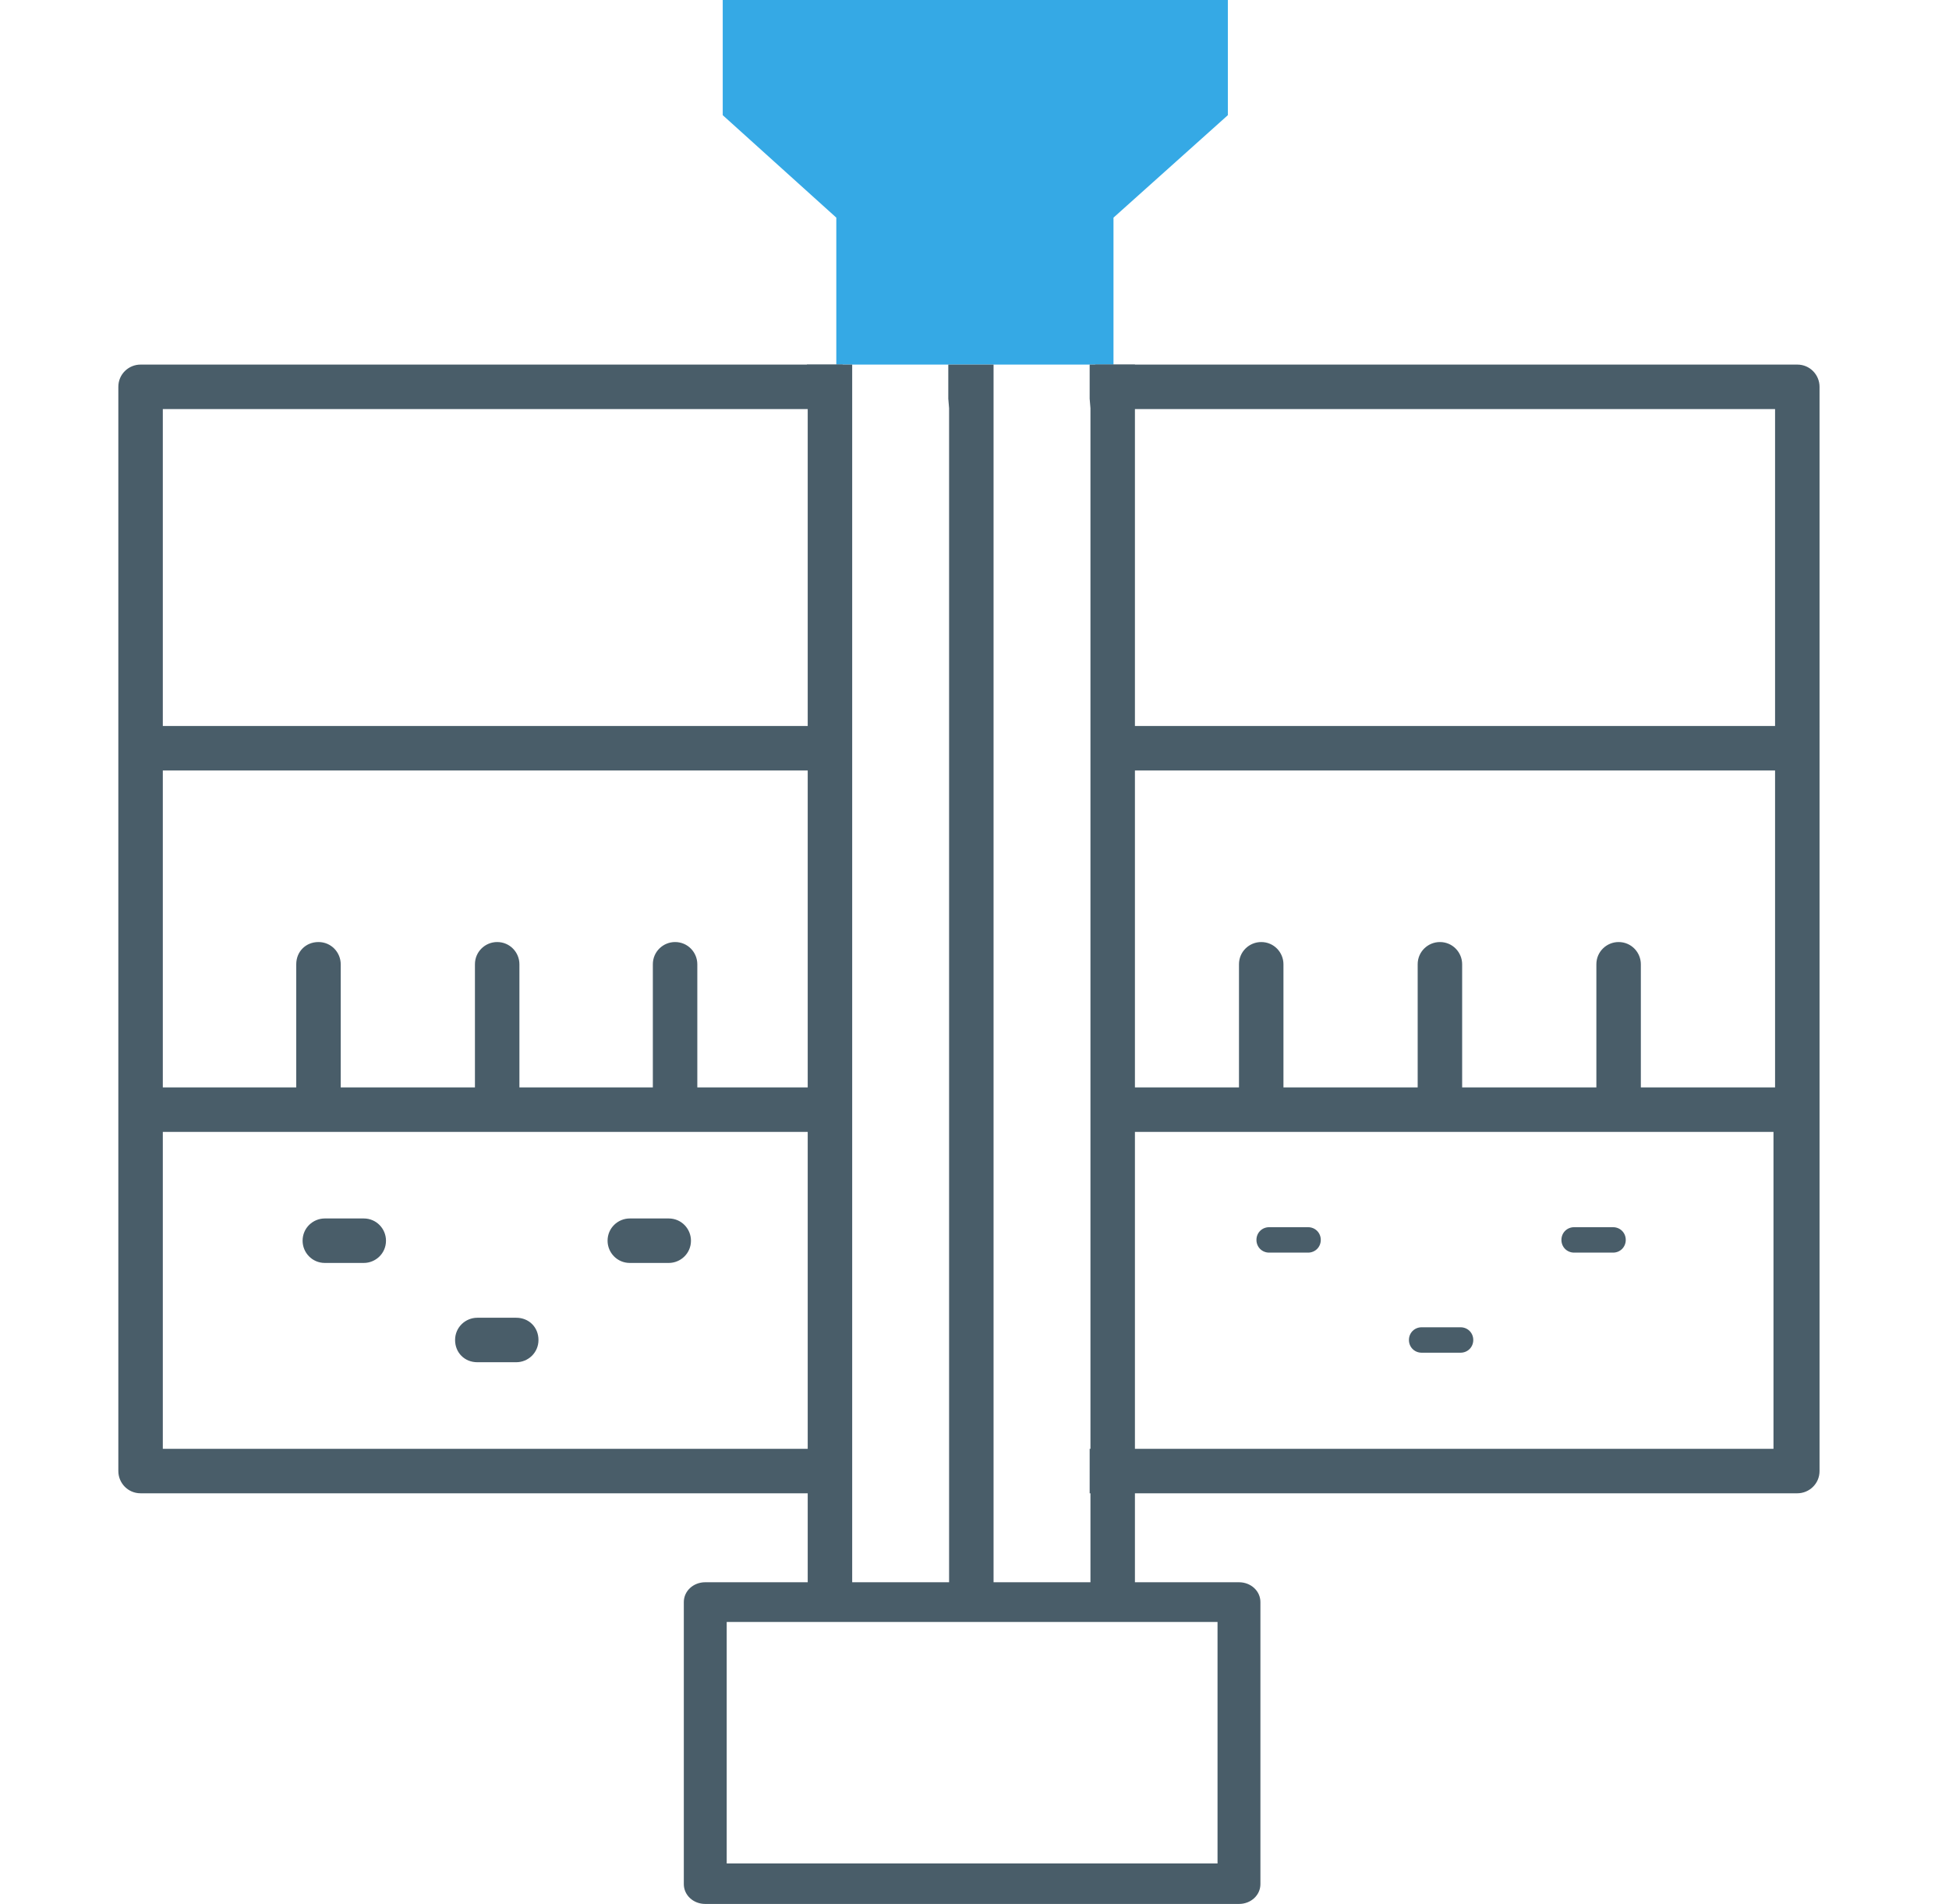 <?xml version="1.0" encoding="utf-8"?>
<!-- Generator: Adobe Illustrator 26.0.1, SVG Export Plug-In . SVG Version: 6.00 Build 0)  -->
<svg version="1.1" id="Ebene_1" xmlns="http://www.w3.org/2000/svg" xmlns:xlink="http://www.w3.org/1999/xlink" x="0px" y="0px"
	 viewBox="0 0 245.4 239.7" style="enable-background:new 0 0 245.4 239.7;" xml:space="preserve">
<style type="text/css">
	.st0{display:none;}
	.st1{display:inline;}
	.st2{clip-path:url(#SVGID_00000178168321683665957370000010824830043510521011_);}
	.st3{fill:none;stroke:#D3DF9C;stroke-width:0.259;stroke-miterlimit:10;}
	.st4{clip-path:url(#SVGID_00000059271224383111012990000017413265924063880874_);}
	.st5{fill:#35A9E5;}
	.st6{fill:#495D69;}
</style>
<g id="Ebene_2_00000009551800592667467000000007563472400019604411_" class="st0">
	<g class="st1">
		<g>
			<g>
				<g>
					<g>
						<g>
							<defs>
								<rect id="SVGID_1_" x="-1314.6" y="-85.9" width="560.8" height="398.3"/>
							</defs>
							<clipPath id="SVGID_00000110470299915814313950000010400802859085870265_">
								<use xlink:href="#SVGID_1_"  style="overflow:visible;"/>
							</clipPath>
							<g style="clip-path:url(#SVGID_00000110470299915814313950000010400802859085870265_);">
								<g>
									<line class="st3" x1="-1370.7" y1="-247.1" x2="-1370.7" y2="434.6"/>
									<line class="st3" x1="-1359.5" y1="-247.1" x2="-1359.5" y2="434.6"/>
									<line class="st3" x1="-1348.3" y1="-247.1" x2="-1348.3" y2="434.6"/>
									<line class="st3" x1="-1337.1" y1="-247.1" x2="-1337.1" y2="434.6"/>
									<line class="st3" x1="-1325.9" y1="-247.1" x2="-1325.9" y2="434.6"/>
									<line class="st3" x1="-1314.6" y1="-247.1" x2="-1314.6" y2="434.6"/>
									<line class="st3" x1="-1303.4" y1="-247.1" x2="-1303.4" y2="434.6"/>
									<line class="st3" x1="-1292.2" y1="-247.1" x2="-1292.2" y2="434.6"/>
									<line class="st3" x1="-1281" y1="-247.1" x2="-1281" y2="434.6"/>
									<line class="st3" x1="-1269.8" y1="-247.1" x2="-1269.8" y2="434.6"/>
									<line class="st3" x1="-1258.6" y1="-247.1" x2="-1258.6" y2="434.6"/>
									<line class="st3" x1="-1247.3" y1="-247.1" x2="-1247.3" y2="434.6"/>
									<line class="st3" x1="-1236.1" y1="-247.1" x2="-1236.1" y2="434.6"/>
									<line class="st3" x1="-1224.9" y1="-247.1" x2="-1224.9" y2="434.6"/>
									<line class="st3" x1="-1213.7" y1="-247.1" x2="-1213.7" y2="434.6"/>
									<line class="st3" x1="-1202.5" y1="-247.1" x2="-1202.5" y2="434.6"/>
									<line class="st3" x1="-1191.3" y1="-247.1" x2="-1191.3" y2="434.6"/>
									<line class="st3" x1="-1180" y1="-247.1" x2="-1180" y2="434.6"/>
									<line class="st3" x1="-1168.8" y1="-247.1" x2="-1168.8" y2="434.6"/>
									<line class="st3" x1="-1157.6" y1="-247.1" x2="-1157.6" y2="434.6"/>
									<line class="st3" x1="-1146.4" y1="-247.1" x2="-1146.4" y2="434.6"/>
									<line class="st3" x1="-1135.2" y1="-247.1" x2="-1135.2" y2="434.6"/>
									<line class="st3" x1="-1124" y1="-247.1" x2="-1124" y2="434.6"/>
									<line class="st3" x1="-1112.7" y1="-247.1" x2="-1112.7" y2="434.6"/>
									<line class="st3" x1="-1101.5" y1="-247.1" x2="-1101.5" y2="434.6"/>
									<line class="st3" x1="-1090.3" y1="-247.1" x2="-1090.3" y2="434.6"/>
									<line class="st3" x1="-1079.1" y1="-247.1" x2="-1079.1" y2="434.6"/>
									<line class="st3" x1="-1067.9" y1="-247.1" x2="-1067.9" y2="434.6"/>
									<line class="st3" x1="-1056.7" y1="-247.1" x2="-1056.7" y2="434.6"/>
									<line class="st3" x1="-1045.4" y1="-247.1" x2="-1045.4" y2="434.6"/>
									<line class="st3" x1="-1034.2" y1="-247.1" x2="-1034.2" y2="434.6"/>
									<line class="st3" x1="-1023" y1="-247.1" x2="-1023" y2="434.6"/>
									<line class="st3" x1="-1011.8" y1="-247.1" x2="-1011.8" y2="434.6"/>
									<line class="st3" x1="-1000.6" y1="-247.1" x2="-1000.6" y2="434.6"/>
									<line class="st3" x1="-989.4" y1="-247.1" x2="-989.4" y2="434.6"/>
									<line class="st3" x1="-978.2" y1="-247.1" x2="-978.2" y2="434.6"/>
									<line class="st3" x1="-966.9" y1="-247.1" x2="-966.9" y2="434.6"/>
									<line class="st3" x1="-955.7" y1="-247.1" x2="-955.7" y2="434.6"/>
									<line class="st3" x1="-944.5" y1="-247.1" x2="-944.5" y2="434.6"/>
									<line class="st3" x1="-933.3" y1="-247.1" x2="-933.3" y2="434.6"/>
									<line class="st3" x1="-922.1" y1="-247.1" x2="-922.1" y2="434.6"/>
									<line class="st3" x1="-910.9" y1="-247.1" x2="-910.9" y2="434.6"/>
									<line class="st3" x1="-899.6" y1="-247.1" x2="-899.6" y2="434.6"/>
									<line class="st3" x1="-888.4" y1="-247.1" x2="-888.4" y2="434.6"/>
									<line class="st3" x1="-877.2" y1="-247.1" x2="-877.2" y2="434.6"/>
									<line class="st3" x1="-866" y1="-247.1" x2="-866" y2="434.6"/>
									<line class="st3" x1="-854.8" y1="-247.1" x2="-854.8" y2="434.6"/>
									<line class="st3" x1="-843.6" y1="-247.1" x2="-843.6" y2="434.6"/>
									<line class="st3" x1="-832.3" y1="-247.1" x2="-832.3" y2="434.6"/>
									<line class="st3" x1="-821.1" y1="-247.1" x2="-821.1" y2="434.6"/>
									<line class="st3" x1="-809.9" y1="-247.1" x2="-809.9" y2="434.6"/>
									<line class="st3" x1="-798.7" y1="-247.1" x2="-798.7" y2="434.6"/>
									<line class="st3" x1="-787.5" y1="-247.1" x2="-787.5" y2="434.6"/>
									<line class="st3" x1="-776.3" y1="-247.1" x2="-776.3" y2="434.6"/>
									<line class="st3" x1="-765" y1="-247.1" x2="-765" y2="434.6"/>
									<line class="st3" x1="-753.8" y1="-247.1" x2="-753.8" y2="434.6"/>
									<line class="st3" x1="-742.6" y1="-247.1" x2="-742.6" y2="434.6"/>
									<line class="st3" x1="-731.4" y1="-247.1" x2="-731.4" y2="434.6"/>
									<line class="st3" x1="-720.2" y1="-247.1" x2="-720.2" y2="434.6"/>
									<line class="st3" x1="-709" y1="-247.1" x2="-709" y2="434.6"/>
									<line class="st3" x1="-697.7" y1="-247.1" x2="-697.7" y2="434.6"/>
									<line class="st3" x1="-686.5" y1="-247.1" x2="-686.5" y2="434.6"/>
									<line class="st3" x1="-675.3" y1="-247.1" x2="-675.3" y2="434.6"/>
									<line class="st3" x1="-664.1" y1="-247.1" x2="-664.1" y2="434.6"/>
								</g>
								<line class="st3" x1="-1494.8" y1="229.4" x2="-904.5" y2="570.2"/>
								<line class="st3" x1="-1489.2" y1="219.6" x2="-898.9" y2="560.5"/>
								<line class="st3" x1="-1483.6" y1="209.9" x2="-893.3" y2="550.7"/>
								<line class="st3" x1="-1478" y1="200.2" x2="-887.7" y2="541"/>
								<line class="st3" x1="-1472.4" y1="190.5" x2="-882.1" y2="531.3"/>
								<line class="st3" x1="-1466.8" y1="180.8" x2="-876.5" y2="521.6"/>
								<line class="st3" x1="-1461.2" y1="171.1" x2="-870.9" y2="511.9"/>
								<line class="st3" x1="-1455.6" y1="161.4" x2="-865.3" y2="502.2"/>
								<line class="st3" x1="-1450" y1="151.6" x2="-859.7" y2="492.5"/>
								<line class="st3" x1="-1444.4" y1="141.9" x2="-854.1" y2="482.7"/>
								<line class="st3" x1="-1438.8" y1="132.2" x2="-848.4" y2="473"/>
								<line class="st3" x1="-1433.1" y1="122.5" x2="-842.8" y2="463.3"/>
								<line class="st3" x1="-1427.5" y1="112.8" x2="-837.2" y2="453.6"/>
								<line class="st3" x1="-1421.9" y1="103.1" x2="-831.6" y2="443.9"/>
								<line class="st3" x1="-1416.3" y1="93.4" x2="-826" y2="434.2"/>
								<line class="st3" x1="-1410.7" y1="83.6" x2="-820.4" y2="424.5"/>
								<line class="st3" x1="-1405.1" y1="73.9" x2="-814.8" y2="414.7"/>
								<line class="st3" x1="-1399.5" y1="64.2" x2="-809.2" y2="405"/>
								<line class="st3" x1="-1393.9" y1="54.5" x2="-803.6" y2="395.3"/>
								<line class="st3" x1="-1388.3" y1="44.8" x2="-798" y2="385.6"/>
								<line class="st3" x1="-1382.7" y1="35.1" x2="-792.4" y2="375.9"/>
								<line class="st3" x1="-1377.1" y1="25.4" x2="-786.8" y2="366.2"/>
								<line class="st3" x1="-1371.5" y1="15.7" x2="-781.1" y2="356.5"/>
								<line class="st3" x1="-1365.8" y1="5.9" x2="-775.5" y2="346.8"/>
								<line class="st3" x1="-1360.2" y1="-3.8" x2="-769.9" y2="337"/>
								<line class="st3" x1="-1354.6" y1="-13.5" x2="-764.3" y2="327.3"/>
								<line class="st3" x1="-1349" y1="-23.2" x2="-758.7" y2="317.6"/>
								<line class="st3" x1="-1343.4" y1="-32.9" x2="-753.1" y2="307.9"/>
								<line class="st3" x1="-1337.8" y1="-42.6" x2="-747.5" y2="298.2"/>
								<line class="st3" x1="-1332.2" y1="-52.3" x2="-741.9" y2="288.5"/>
								<line class="st3" x1="-1326.6" y1="-62.1" x2="-736.3" y2="278.8"/>
								<line class="st3" x1="-1321" y1="-71.8" x2="-730.7" y2="269"/>
								<line class="st3" x1="-1315.4" y1="-81.5" x2="-725.1" y2="259.3"/>
								<line class="st3" x1="-1309.8" y1="-91.2" x2="-719.5" y2="249.6"/>
								<line class="st3" x1="-1304.2" y1="-100.9" x2="-713.9" y2="239.9"/>
								<line class="st3" x1="-1298.6" y1="-110.6" x2="-708.2" y2="230.2"/>
								<line class="st3" x1="-1292.9" y1="-120.3" x2="-702.6" y2="220.5"/>
								<line class="st3" x1="-1287.3" y1="-130" x2="-697" y2="210.8"/>
								<line class="st3" x1="-1281.7" y1="-139.8" x2="-691.4" y2="201.1"/>
								<line class="st3" x1="-1276.1" y1="-149.5" x2="-685.8" y2="191.3"/>
								<line class="st3" x1="-1270.5" y1="-159.2" x2="-680.2" y2="181.6"/>
								<line class="st3" x1="-1264.9" y1="-168.9" x2="-674.6" y2="171.9"/>
								<line class="st3" x1="-1259.3" y1="-178.6" x2="-669" y2="162.2"/>
								<line class="st3" x1="-1253.7" y1="-188.3" x2="-663.4" y2="152.5"/>
								<line class="st3" x1="-1248.1" y1="-198" x2="-657.8" y2="142.8"/>
								<line class="st3" x1="-1242.5" y1="-207.8" x2="-652.2" y2="133.1"/>
								<line class="st3" x1="-1236.9" y1="-217.5" x2="-646.6" y2="123.3"/>
								<line class="st3" x1="-1231.3" y1="-227.2" x2="-640.9" y2="113.6"/>
								<line class="st3" x1="-1225.6" y1="-236.9" x2="-635.3" y2="103.9"/>
								<line class="st3" x1="-1220" y1="-246.6" x2="-629.7" y2="94.2"/>
								<line class="st3" x1="-1214.4" y1="-256.3" x2="-624.1" y2="84.5"/>
								<line class="st3" x1="-1208.8" y1="-266" x2="-618.5" y2="74.8"/>
								<line class="st3" x1="-1203.2" y1="-275.7" x2="-612.9" y2="65.1"/>
								<line class="st3" x1="-1197.6" y1="-285.5" x2="-607.3" y2="55.4"/>
								<line class="st3" x1="-1192" y1="-295.2" x2="-601.7" y2="45.6"/>
								<line class="st3" x1="-1186.4" y1="-304.9" x2="-596.1" y2="35.9"/>
								<line class="st3" x1="-1180.8" y1="-314.6" x2="-590.5" y2="26.2"/>
								<line class="st3" x1="-1175.2" y1="-324.3" x2="-584.9" y2="16.5"/>
								<line class="st3" x1="-1169.6" y1="-334" x2="-579.3" y2="6.8"/>
								<line class="st3" x1="-1164" y1="-343.7" x2="-573.6" y2="-2.9"/>
								<line class="st3" x1="-1158.3" y1="-353.5" x2="-568" y2="-12.6"/>
								<line class="st3" x1="-1152.7" y1="-363.2" x2="-562.4" y2="-22.4"/>
								<line class="st3" x1="-1147.1" y1="-372.9" x2="-556.8" y2="-32.1"/>
								<line class="st3" x1="-1141.5" y1="-382.6" x2="-551.2" y2="-41.8"/>
								<line class="st3" x1="-551.2" y1="229.4" x2="-1141.5" y2="570.2"/>
								<line class="st3" x1="-556.8" y1="219.6" x2="-1147.1" y2="560.5"/>
								<line class="st3" x1="-562.4" y1="209.9" x2="-1152.7" y2="550.7"/>
								<line class="st3" x1="-568" y1="200.2" x2="-1158.3" y2="541"/>
								<line class="st3" x1="-573.6" y1="190.5" x2="-1164" y2="531.3"/>
								<line class="st3" x1="-579.3" y1="180.8" x2="-1169.6" y2="521.6"/>
								<line class="st3" x1="-584.9" y1="171.1" x2="-1175.2" y2="511.9"/>
								<line class="st3" x1="-590.5" y1="161.4" x2="-1180.8" y2="502.2"/>
								<line class="st3" x1="-596.1" y1="151.6" x2="-1186.4" y2="492.5"/>
								<line class="st3" x1="-601.7" y1="141.9" x2="-1192" y2="482.7"/>
								<line class="st3" x1="-607.3" y1="132.2" x2="-1197.6" y2="473"/>
								<line class="st3" x1="-612.9" y1="122.5" x2="-1203.2" y2="463.3"/>
								<line class="st3" x1="-618.5" y1="112.8" x2="-1208.8" y2="453.6"/>
								<line class="st3" x1="-624.1" y1="103.1" x2="-1214.4" y2="443.9"/>
								<line class="st3" x1="-629.7" y1="93.4" x2="-1220" y2="434.2"/>
								<line class="st3" x1="-635.3" y1="83.6" x2="-1225.6" y2="424.5"/>
								<line class="st3" x1="-640.9" y1="73.9" x2="-1231.3" y2="414.7"/>
								<line class="st3" x1="-646.6" y1="64.2" x2="-1236.9" y2="405"/>
								<line class="st3" x1="-652.2" y1="54.5" x2="-1242.5" y2="395.3"/>
								<line class="st3" x1="-657.8" y1="44.8" x2="-1248.1" y2="385.6"/>
								<line class="st3" x1="-663.4" y1="35.1" x2="-1253.7" y2="375.9"/>
								<line class="st3" x1="-669" y1="25.4" x2="-1259.3" y2="366.2"/>
								<line class="st3" x1="-674.6" y1="15.7" x2="-1264.9" y2="356.5"/>
								<line class="st3" x1="-680.2" y1="5.9" x2="-1270.5" y2="346.8"/>
								<line class="st3" x1="-685.8" y1="-3.8" x2="-1276.1" y2="337"/>
								<line class="st3" x1="-691.4" y1="-13.5" x2="-1281.7" y2="327.3"/>
								<line class="st3" x1="-697" y1="-23.2" x2="-1287.3" y2="317.6"/>
								<line class="st3" x1="-702.6" y1="-32.9" x2="-1292.9" y2="307.9"/>
								<line class="st3" x1="-708.2" y1="-42.6" x2="-1298.6" y2="298.2"/>
								<line class="st3" x1="-713.9" y1="-52.3" x2="-1304.2" y2="288.5"/>
								<line class="st3" x1="-719.5" y1="-62.1" x2="-1309.8" y2="278.8"/>
								<line class="st3" x1="-725.1" y1="-71.8" x2="-1315.4" y2="269"/>
								<line class="st3" x1="-730.7" y1="-81.5" x2="-1321" y2="259.3"/>
								<line class="st3" x1="-736.3" y1="-91.2" x2="-1326.6" y2="249.6"/>
								<line class="st3" x1="-741.9" y1="-100.9" x2="-1332.2" y2="239.9"/>
								<line class="st3" x1="-747.5" y1="-110.6" x2="-1337.8" y2="230.2"/>
								<line class="st3" x1="-753.1" y1="-120.3" x2="-1343.4" y2="220.5"/>
								<line class="st3" x1="-758.7" y1="-130" x2="-1349" y2="210.8"/>
								<line class="st3" x1="-764.3" y1="-139.8" x2="-1354.6" y2="201.1"/>
								<line class="st3" x1="-769.9" y1="-149.5" x2="-1360.2" y2="191.3"/>
								<line class="st3" x1="-775.5" y1="-159.2" x2="-1365.8" y2="181.6"/>
								<line class="st3" x1="-781.1" y1="-168.9" x2="-1371.5" y2="171.9"/>
								<line class="st3" x1="-786.8" y1="-178.6" x2="-1377.1" y2="162.2"/>
								<line class="st3" x1="-792.4" y1="-188.3" x2="-1382.7" y2="152.5"/>
								<line class="st3" x1="-798" y1="-198" x2="-1388.3" y2="142.8"/>
								<line class="st3" x1="-803.6" y1="-207.8" x2="-1393.9" y2="133.1"/>
								<line class="st3" x1="-809.2" y1="-217.5" x2="-1399.5" y2="123.3"/>
								<line class="st3" x1="-814.8" y1="-227.2" x2="-1405.1" y2="113.6"/>
								<line class="st3" x1="-820.4" y1="-236.9" x2="-1410.7" y2="103.9"/>
								<line class="st3" x1="-826" y1="-246.6" x2="-1416.3" y2="94.2"/>
								<line class="st3" x1="-831.6" y1="-256.3" x2="-1421.9" y2="84.5"/>
								<line class="st3" x1="-837.2" y1="-266" x2="-1427.5" y2="74.8"/>
								<line class="st3" x1="-842.8" y1="-275.7" x2="-1433.1" y2="65.1"/>
								<line class="st3" x1="-848.4" y1="-285.5" x2="-1438.8" y2="55.4"/>
								<line class="st3" x1="-854.1" y1="-295.2" x2="-1444.4" y2="45.6"/>
								<line class="st3" x1="-859.7" y1="-304.9" x2="-1450" y2="35.9"/>
								<line class="st3" x1="-865.3" y1="-314.6" x2="-1455.6" y2="26.2"/>
								<line class="st3" x1="-870.9" y1="-324.3" x2="-1461.2" y2="16.5"/>
								<line class="st3" x1="-876.5" y1="-334" x2="-1466.8" y2="6.8"/>
								<line class="st3" x1="-882.1" y1="-343.7" x2="-1472.4" y2="-2.9"/>
								<line class="st3" x1="-887.7" y1="-353.5" x2="-1478" y2="-12.6"/>
								<line class="st3" x1="-893.3" y1="-363.2" x2="-1483.6" y2="-22.4"/>
								<line class="st3" x1="-898.9" y1="-372.9" x2="-1489.2" y2="-32.1"/>
								<line class="st3" x1="-904.5" y1="-382.6" x2="-1494.8" y2="-41.8"/>
							</g>
						</g>
					</g>
				</g>
			</g>
		</g>
	</g>
	<g class="st1">
		<g>
			<g>
				<g>
					<g>
						<g>
							<defs>
								<rect id="SVGID_00000029735021284091844420000014326687402795713688_" x="448.6" y="-87.8" width="560.8" height="398.3"/>
							</defs>
							<clipPath id="SVGID_00000091717311558756684650000003251762563455095215_">
								<use xlink:href="#SVGID_00000029735021284091844420000014326687402795713688_"  style="overflow:visible;"/>
							</clipPath>
							<g style="clip-path:url(#SVGID_00000091717311558756684650000003251762563455095215_);">
								<g>
									<line class="st3" x1="392.5" y1="-248.9" x2="392.5" y2="432.7"/>
									<line class="st3" x1="403.7" y1="-248.9" x2="403.7" y2="432.7"/>
									<line class="st3" x1="414.9" y1="-248.9" x2="414.9" y2="432.7"/>
									<line class="st3" x1="426.2" y1="-248.9" x2="426.2" y2="432.7"/>
									<line class="st3" x1="437.4" y1="-248.9" x2="437.4" y2="432.7"/>
									<line class="st3" x1="448.6" y1="-248.9" x2="448.6" y2="432.7"/>
									<line class="st3" x1="459.8" y1="-248.9" x2="459.8" y2="432.7"/>
									<line class="st3" x1="471" y1="-248.9" x2="471" y2="432.7"/>
									<line class="st3" x1="482.2" y1="-248.9" x2="482.2" y2="432.7"/>
									<line class="st3" x1="493.5" y1="-248.9" x2="493.5" y2="432.7"/>
									<line class="st3" x1="504.7" y1="-248.9" x2="504.7" y2="432.7"/>
									<line class="st3" x1="515.9" y1="-248.9" x2="515.9" y2="432.7"/>
									<line class="st3" x1="527.1" y1="-248.9" x2="527.1" y2="432.7"/>
									<line class="st3" x1="538.3" y1="-248.9" x2="538.3" y2="432.7"/>
									<line class="st3" x1="549.5" y1="-248.9" x2="549.5" y2="432.7"/>
									<line class="st3" x1="560.8" y1="-248.9" x2="560.8" y2="432.7"/>
									<line class="st3" x1="572" y1="-248.9" x2="572" y2="432.7"/>
									<line class="st3" x1="583.2" y1="-248.9" x2="583.2" y2="432.7"/>
									<line class="st3" x1="594.4" y1="-248.9" x2="594.4" y2="432.7"/>
									<line class="st3" x1="605.6" y1="-248.9" x2="605.6" y2="432.7"/>
									<line class="st3" x1="616.8" y1="-248.9" x2="616.8" y2="432.7"/>
									<line class="st3" x1="628.1" y1="-248.9" x2="628.1" y2="432.7"/>
									<line class="st3" x1="639.3" y1="-248.9" x2="639.3" y2="432.7"/>
									<line class="st3" x1="650.5" y1="-248.9" x2="650.5" y2="432.7"/>
									<line class="st3" x1="661.7" y1="-248.9" x2="661.7" y2="432.7"/>
									<line class="st3" x1="672.9" y1="-248.9" x2="672.9" y2="432.7"/>
									<line class="st3" x1="684.1" y1="-248.9" x2="684.1" y2="432.7"/>
									<line class="st3" x1="695.3" y1="-248.9" x2="695.3" y2="432.7"/>
									<line class="st3" x1="706.6" y1="-248.9" x2="706.6" y2="432.7"/>
									<line class="st3" x1="717.8" y1="-248.9" x2="717.8" y2="432.7"/>
									<line class="st3" x1="729" y1="-248.9" x2="729" y2="432.7"/>
									<line class="st3" x1="740.2" y1="-248.9" x2="740.2" y2="432.7"/>
									<line class="st3" x1="751.4" y1="-248.9" x2="751.4" y2="432.7"/>
									<line class="st3" x1="762.6" y1="-248.9" x2="762.6" y2="432.7"/>
									<line class="st3" x1="773.9" y1="-248.9" x2="773.9" y2="432.7"/>
									<line class="st3" x1="785.1" y1="-248.9" x2="785.1" y2="432.7"/>
									<line class="st3" x1="796.3" y1="-248.9" x2="796.3" y2="432.7"/>
									<line class="st3" x1="807.5" y1="-248.9" x2="807.5" y2="432.7"/>
									<line class="st3" x1="818.7" y1="-248.9" x2="818.7" y2="432.7"/>
									<line class="st3" x1="829.9" y1="-248.9" x2="829.9" y2="432.7"/>
									<line class="st3" x1="841.2" y1="-248.9" x2="841.2" y2="432.7"/>
									<line class="st3" x1="852.4" y1="-248.9" x2="852.4" y2="432.7"/>
									<line class="st3" x1="863.6" y1="-248.9" x2="863.6" y2="432.7"/>
									<line class="st3" x1="874.8" y1="-248.9" x2="874.8" y2="432.7"/>
									<line class="st3" x1="886" y1="-248.9" x2="886" y2="432.7"/>
									<line class="st3" x1="897.2" y1="-248.9" x2="897.2" y2="432.7"/>
									<line class="st3" x1="908.5" y1="-248.9" x2="908.5" y2="432.7"/>
									<line class="st3" x1="919.7" y1="-248.9" x2="919.7" y2="432.7"/>
									<line class="st3" x1="930.9" y1="-248.9" x2="930.9" y2="432.7"/>
									<line class="st3" x1="942.1" y1="-248.9" x2="942.1" y2="432.7"/>
									<line class="st3" x1="953.3" y1="-248.9" x2="953.3" y2="432.7"/>
									<line class="st3" x1="964.5" y1="-248.9" x2="964.5" y2="432.7"/>
									<line class="st3" x1="975.8" y1="-248.9" x2="975.8" y2="432.7"/>
									<line class="st3" x1="987" y1="-248.9" x2="987" y2="432.7"/>
									<line class="st3" x1="998.2" y1="-248.9" x2="998.2" y2="432.7"/>
									<line class="st3" x1="1009.4" y1="-248.9" x2="1009.4" y2="432.7"/>
									<line class="st3" x1="1020.6" y1="-248.9" x2="1020.6" y2="432.7"/>
									<line class="st3" x1="1031.8" y1="-248.9" x2="1031.8" y2="432.7"/>
									<line class="st3" x1="1043" y1="-248.9" x2="1043" y2="432.7"/>
									<line class="st3" x1="1054.3" y1="-248.9" x2="1054.3" y2="432.7"/>
									<line class="st3" x1="1065.5" y1="-248.9" x2="1065.5" y2="432.7"/>
									<line class="st3" x1="1076.7" y1="-248.9" x2="1076.7" y2="432.7"/>
									<line class="st3" x1="1087.9" y1="-248.9" x2="1087.9" y2="432.7"/>
									<line class="st3" x1="1099.1" y1="-248.9" x2="1099.1" y2="432.7"/>
								</g>
								<line class="st3" x1="268.4" y1="227.5" x2="858.7" y2="568.3"/>
								<line class="st3" x1="274" y1="217.7" x2="864.3" y2="558.6"/>
								<line class="st3" x1="279.6" y1="208" x2="869.9" y2="548.8"/>
								<line class="st3" x1="285.2" y1="198.3" x2="875.5" y2="539.1"/>
								<line class="st3" x1="290.8" y1="188.6" x2="881.1" y2="529.4"/>
								<line class="st3" x1="296.4" y1="178.9" x2="886.7" y2="519.7"/>
								<line class="st3" x1="302" y1="169.2" x2="892.4" y2="510"/>
								<line class="st3" x1="307.7" y1="159.5" x2="898" y2="500.3"/>
								<line class="st3" x1="313.3" y1="149.7" x2="903.6" y2="490.6"/>
								<line class="st3" x1="318.9" y1="140" x2="909.2" y2="480.8"/>
								<line class="st3" x1="324.5" y1="130.3" x2="914.8" y2="471.1"/>
								<line class="st3" x1="330.1" y1="120.6" x2="920.4" y2="461.4"/>
								<line class="st3" x1="335.7" y1="110.9" x2="926" y2="451.7"/>
								<line class="st3" x1="341.3" y1="101.2" x2="931.6" y2="442"/>
								<line class="st3" x1="346.9" y1="91.5" x2="937.2" y2="432.3"/>
								<line class="st3" x1="352.5" y1="81.8" x2="942.8" y2="422.6"/>
								<line class="st3" x1="358.1" y1="72" x2="948.4" y2="412.9"/>
								<line class="st3" x1="363.7" y1="62.3" x2="954" y2="403.1"/>
								<line class="st3" x1="369.3" y1="52.6" x2="959.6" y2="393.4"/>
								<line class="st3" x1="374.9" y1="42.9" x2="965.3" y2="383.7"/>
								<line class="st3" x1="380.6" y1="33.2" x2="970.9" y2="374"/>
								<line class="st3" x1="386.2" y1="23.5" x2="976.5" y2="364.3"/>
								<line class="st3" x1="391.8" y1="13.8" x2="982.1" y2="354.6"/>
								<line class="st3" x1="397.4" y1="4" x2="987.7" y2="344.9"/>
								<line class="st3" x1="403" y1="-5.7" x2="993.3" y2="335.1"/>
								<line class="st3" x1="408.6" y1="-15.4" x2="998.9" y2="325.4"/>
								<line class="st3" x1="414.2" y1="-25.1" x2="1004.5" y2="315.7"/>
								<line class="st3" x1="419.8" y1="-34.8" x2="1010.1" y2="306"/>
								<line class="st3" x1="425.4" y1="-44.5" x2="1015.7" y2="296.3"/>
								<line class="st3" x1="431" y1="-54.2" x2="1021.3" y2="286.6"/>
								<line class="st3" x1="436.6" y1="-63.9" x2="1026.9" y2="276.9"/>
								<line class="st3" x1="442.2" y1="-73.7" x2="1032.6" y2="267.2"/>
								<line class="st3" x1="447.9" y1="-83.4" x2="1038.2" y2="257.4"/>
								<line class="st3" x1="453.5" y1="-93.1" x2="1043.8" y2="247.7"/>
								<line class="st3" x1="459.1" y1="-102.8" x2="1049.4" y2="238"/>
								<line class="st3" x1="464.7" y1="-112.5" x2="1055" y2="228.3"/>
								<line class="st3" x1="470.3" y1="-122.2" x2="1060.6" y2="218.6"/>
								<line class="st3" x1="475.9" y1="-131.9" x2="1066.2" y2="208.9"/>
								<line class="st3" x1="481.5" y1="-141.7" x2="1071.8" y2="199.2"/>
								<line class="st3" x1="487.1" y1="-151.4" x2="1077.4" y2="189.4"/>
								<line class="st3" x1="492.7" y1="-161.1" x2="1083" y2="179.7"/>
								<line class="st3" x1="498.3" y1="-170.8" x2="1088.6" y2="170"/>
								<line class="st3" x1="503.9" y1="-180.5" x2="1094.2" y2="160.3"/>
								<line class="st3" x1="509.5" y1="-190.2" x2="1099.8" y2="150.6"/>
								<line class="st3" x1="515.1" y1="-199.9" x2="1105.5" y2="140.9"/>
								<line class="st3" x1="520.8" y1="-209.7" x2="1111.1" y2="131.2"/>
								<line class="st3" x1="526.4" y1="-219.4" x2="1116.7" y2="121.4"/>
								<line class="st3" x1="532" y1="-229.1" x2="1122.3" y2="111.7"/>
								<line class="st3" x1="537.6" y1="-238.8" x2="1127.9" y2="102"/>
								<line class="st3" x1="543.2" y1="-248.5" x2="1133.5" y2="92.3"/>
								<line class="st3" x1="548.8" y1="-258.2" x2="1139.1" y2="82.6"/>
								<line class="st3" x1="554.4" y1="-267.9" x2="1144.7" y2="72.9"/>
								<line class="st3" x1="560" y1="-277.6" x2="1150.3" y2="63.2"/>
								<line class="st3" x1="565.6" y1="-287.4" x2="1155.9" y2="53.5"/>
								<line class="st3" x1="571.2" y1="-297.1" x2="1161.5" y2="43.7"/>
								<line class="st3" x1="576.8" y1="-306.8" x2="1167.1" y2="34"/>
								<line class="st3" x1="582.4" y1="-316.5" x2="1172.8" y2="24.3"/>
								<line class="st3" x1="588.1" y1="-326.2" x2="1178.4" y2="14.6"/>
								<line class="st3" x1="593.7" y1="-335.9" x2="1184" y2="4.9"/>
								<line class="st3" x1="599.3" y1="-345.6" x2="1189.6" y2="-4.8"/>
								<line class="st3" x1="604.9" y1="-355.4" x2="1195.2" y2="-14.5"/>
								<line class="st3" x1="610.5" y1="-365.1" x2="1200.8" y2="-24.3"/>
								<line class="st3" x1="616.1" y1="-374.8" x2="1206.4" y2="-34"/>
								<line class="st3" x1="621.7" y1="-384.5" x2="1212" y2="-43.7"/>
								<line class="st3" x1="1212" y1="227.5" x2="621.7" y2="568.3"/>
								<line class="st3" x1="1206.4" y1="217.7" x2="616.1" y2="558.6"/>
								<line class="st3" x1="1200.8" y1="208" x2="610.5" y2="548.8"/>
								<line class="st3" x1="1195.2" y1="198.3" x2="604.9" y2="539.1"/>
								<line class="st3" x1="1189.6" y1="188.6" x2="599.3" y2="529.4"/>
								<line class="st3" x1="1184" y1="178.9" x2="593.7" y2="519.7"/>
								<line class="st3" x1="1178.4" y1="169.2" x2="588.1" y2="510"/>
								<line class="st3" x1="1172.8" y1="159.5" x2="582.4" y2="500.3"/>
								<line class="st3" x1="1167.1" y1="149.7" x2="576.8" y2="490.6"/>
								<line class="st3" x1="1161.5" y1="140" x2="571.2" y2="480.8"/>
								<line class="st3" x1="1155.9" y1="130.3" x2="565.6" y2="471.1"/>
								<line class="st3" x1="1150.3" y1="120.6" x2="560" y2="461.4"/>
								<line class="st3" x1="1144.7" y1="110.9" x2="554.4" y2="451.7"/>
								<line class="st3" x1="1139.1" y1="101.2" x2="548.8" y2="442"/>
								<line class="st3" x1="1133.5" y1="91.5" x2="543.2" y2="432.3"/>
								<line class="st3" x1="1127.9" y1="81.8" x2="537.6" y2="422.6"/>
								<line class="st3" x1="1122.3" y1="72" x2="532" y2="412.9"/>
								<line class="st3" x1="1116.7" y1="62.3" x2="526.4" y2="403.1"/>
								<line class="st3" x1="1111.1" y1="52.6" x2="520.8" y2="393.4"/>
								<line class="st3" x1="1105.5" y1="42.9" x2="515.1" y2="383.7"/>
								<line class="st3" x1="1099.8" y1="33.2" x2="509.5" y2="374"/>
								<line class="st3" x1="1094.2" y1="23.5" x2="503.9" y2="364.3"/>
								<line class="st3" x1="1088.6" y1="13.8" x2="498.3" y2="354.6"/>
								<line class="st3" x1="1083" y1="4" x2="492.7" y2="344.9"/>
								<line class="st3" x1="1077.4" y1="-5.7" x2="487.1" y2="335.1"/>
								<line class="st3" x1="1071.8" y1="-15.4" x2="481.5" y2="325.4"/>
								<line class="st3" x1="1066.2" y1="-25.1" x2="475.9" y2="315.7"/>
								<line class="st3" x1="1060.6" y1="-34.8" x2="470.3" y2="306"/>
								<line class="st3" x1="1055" y1="-44.5" x2="464.7" y2="296.3"/>
								<line class="st3" x1="1049.4" y1="-54.2" x2="459.1" y2="286.6"/>
								<line class="st3" x1="1043.8" y1="-63.9" x2="453.5" y2="276.9"/>
								<line class="st3" x1="1038.2" y1="-73.7" x2="447.9" y2="267.2"/>
								<line class="st3" x1="1032.6" y1="-83.4" x2="442.2" y2="257.4"/>
								<line class="st3" x1="1026.9" y1="-93.1" x2="436.6" y2="247.7"/>
								<line class="st3" x1="1021.3" y1="-102.8" x2="431" y2="238"/>
								<line class="st3" x1="1015.7" y1="-112.5" x2="425.4" y2="228.3"/>
								<line class="st3" x1="1010.1" y1="-122.2" x2="419.8" y2="218.6"/>
								<line class="st3" x1="1004.5" y1="-131.9" x2="414.2" y2="208.9"/>
								<line class="st3" x1="998.9" y1="-141.7" x2="408.6" y2="199.2"/>
								<line class="st3" x1="993.3" y1="-151.4" x2="403" y2="189.4"/>
								<line class="st3" x1="987.7" y1="-161.1" x2="397.4" y2="179.7"/>
								<line class="st3" x1="982.1" y1="-170.8" x2="391.8" y2="170"/>
								<line class="st3" x1="976.5" y1="-180.5" x2="386.2" y2="160.3"/>
								<line class="st3" x1="970.9" y1="-190.2" x2="380.6" y2="150.6"/>
								<line class="st3" x1="965.3" y1="-199.9" x2="374.9" y2="140.9"/>
								<line class="st3" x1="959.6" y1="-209.7" x2="369.3" y2="131.2"/>
								<line class="st3" x1="954" y1="-219.4" x2="363.7" y2="121.4"/>
								<line class="st3" x1="948.4" y1="-229.1" x2="358.1" y2="111.7"/>
								<line class="st3" x1="942.8" y1="-238.8" x2="352.5" y2="102"/>
								<line class="st3" x1="937.2" y1="-248.5" x2="346.9" y2="92.3"/>
								<line class="st3" x1="931.6" y1="-258.2" x2="341.3" y2="82.6"/>
								<line class="st3" x1="926" y1="-267.9" x2="335.7" y2="72.9"/>
								<line class="st3" x1="920.4" y1="-277.6" x2="330.1" y2="63.2"/>
								<line class="st3" x1="914.8" y1="-287.4" x2="324.5" y2="53.5"/>
								<line class="st3" x1="909.2" y1="-297.1" x2="318.9" y2="43.7"/>
								<line class="st3" x1="903.6" y1="-306.8" x2="313.3" y2="34"/>
								<line class="st3" x1="898" y1="-316.5" x2="307.7" y2="24.3"/>
								<line class="st3" x1="892.4" y1="-326.2" x2="302" y2="14.6"/>
								<line class="st3" x1="886.7" y1="-335.9" x2="296.4" y2="4.9"/>
								<line class="st3" x1="881.1" y1="-345.6" x2="290.8" y2="-4.8"/>
								<line class="st3" x1="875.5" y1="-355.4" x2="285.2" y2="-14.5"/>
								<line class="st3" x1="869.9" y1="-365.1" x2="279.6" y2="-24.3"/>
								<line class="st3" x1="864.3" y1="-374.8" x2="274" y2="-34"/>
								<line class="st3" x1="858.7" y1="-384.5" x2="268.4" y2="-43.7"/>
							</g>
						</g>
					</g>
				</g>
			</g>
		</g>
	</g>
</g>
<g>
	<g>
		<polygon class="st5" points="91,0 91,14.5 105.3,27.4 105.3,45.9 140.2,45.9 140.2,27.4 154.6,14.5 154.6,0 		"/>
	</g>
</g>
<g>
	<path class="st6" d="M40.9,153.4c-1.5,0-2.8,1.2-2.8,2.8c0,1.5,1.2,2.8,2.8,2.8h4.9c1.5,0,2.8-1.2,2.8-2.8c0-1.5-1.2-2.8-2.8-2.8
		H40.9z M79.3,153.4c-1.5,0-2.8,1.2-2.8,2.8c0,1.5,1.2,2.8,2.8,2.8h4.9c1.5,0,2.8-1.2,2.8-2.8c0-1.5-1.2-2.8-2.8-2.8H79.3z
		 M60.1,165.9c-1.5,0-2.8,1.2-2.8,2.8s1.2,2.8,2.8,2.8h4.9c1.5,0,2.8-1.2,2.8-2.8s-1.2-2.8-2.8-2.8H60.1z M164.7,157.7
		c0.9,0,1.6-0.7,1.6-1.6s-0.7-1.6-1.6-1.6h-4.9c-0.9,0-1.6,0.7-1.6,1.6s0.7,1.6,1.6,1.6H164.7z M203.1,157.7c0.9,0,1.6-0.7,1.6-1.6
		s-0.7-1.6-1.6-1.6h-4.9c-0.9,0-1.6,0.7-1.6,1.6s0.7,1.6,1.6,1.6H203.1z M183.9,170.3c0.9,0,1.6-0.7,1.6-1.6c0-0.9-0.7-1.6-1.6-1.6
		h-4.9c-0.9,0-1.6,0.7-1.6,1.6c0,0.9,0.7,1.6,1.6,1.6H183.9z M137.4,188h88.9c1.5,0,2.8-1.2,2.8-2.8V48.7c0-1.5-1.2-2.8-2.8-2.8
		h-88.4v5.6h85.6v39.9h-85.6V97h85.6v39.9h-16.9v-15.5c0-1.5-1.2-2.8-2.8-2.8c-1.5,0-2.8,1.2-2.8,2.8v15.5h-16.9v-15.5
		c0-1.5-1.2-2.8-2.8-2.8c-1.5,0-2.8,1.2-2.8,2.8v15.5h-16.9v-15.5c0-1.5-1.2-2.8-2.8-2.8c-1.5,0-2.8,1.2-2.8,2.8v15.5h-18.3v5.6
		h85.6v39.9h-86.1V188z M107.1,182.4H20.5v-39.9h85.6v-5.6H87.8v-15.5c0-1.5-1.2-2.8-2.8-2.8c-1.5,0-2.8,1.2-2.8,2.8v15.5H65.4
		v-15.5c0-1.5-1.2-2.8-2.8-2.8c-1.5,0-2.8,1.2-2.8,2.8v15.5H42.9v-15.5c0-1.5-1.2-2.8-2.8-2.8s-2.8,1.2-2.8,2.8v15.5H20.5V97h85.6
		v-5.6H20.5V51.5h85.6v-5.6H17.7c-1.5,0-2.8,1.2-2.8,2.8l0,136.5c0,1.5,1.2,2.8,2.8,2.8H107L107.1,182.4z"/>
</g>
<g>
	<path class="st6" d="M119.4,50.2l0.1,1.2v148c0,1.5,1.2,2.8,2.8,2.8c1.5,0,2.8-1.2,2.8-2.8V45.9h-5.7V50.2z"/>
</g>
<g>
	<path class="st6" d="M101.6,50.2l0.1,1.2v148c0,1.5,1.2,2.8,2.8,2.8c1.5,0,2.8-1.2,2.8-2.8V45.9h-5.7V50.2z"/>
</g>
<g>
	<path class="st6" d="M137.2,50.2l0.1,1.2v148c0,1.5,1.2,2.8,2.8,2.8s2.8-1.2,2.8-2.8V45.9h-5.7V50.2z"/>
</g>
<g>
	<path class="st6" d="M117.3,200.9H88.8c-0.5,0-0.9,0.3-0.9,0.7l0,35.5c0,0.4,0.4,0.7,0.9,0.7H156c0.5,0,0.9-0.3,0.9-0.7v-35.5
		c0-0.4-0.4-0.7-0.9-0.7h-28.5H117.3z M127.5,202.4h27.6v10.4V226v10.4H89.7V226v-13.3v-10.4h27.6H127.5z"/>
	<path class="st6" d="M156,239.7H88.8c-1.5,0-2.7-1.1-2.7-2.5l0-35.5c0-1.4,1.2-2.5,2.7-2.5H156c1.5,0,2.7,1.1,2.7,2.5v35.5
		C158.7,238.6,157.5,239.7,156,239.7z M91.5,234.6h61.8v-30.4H91.5V234.6z"/>
</g>
</svg>
